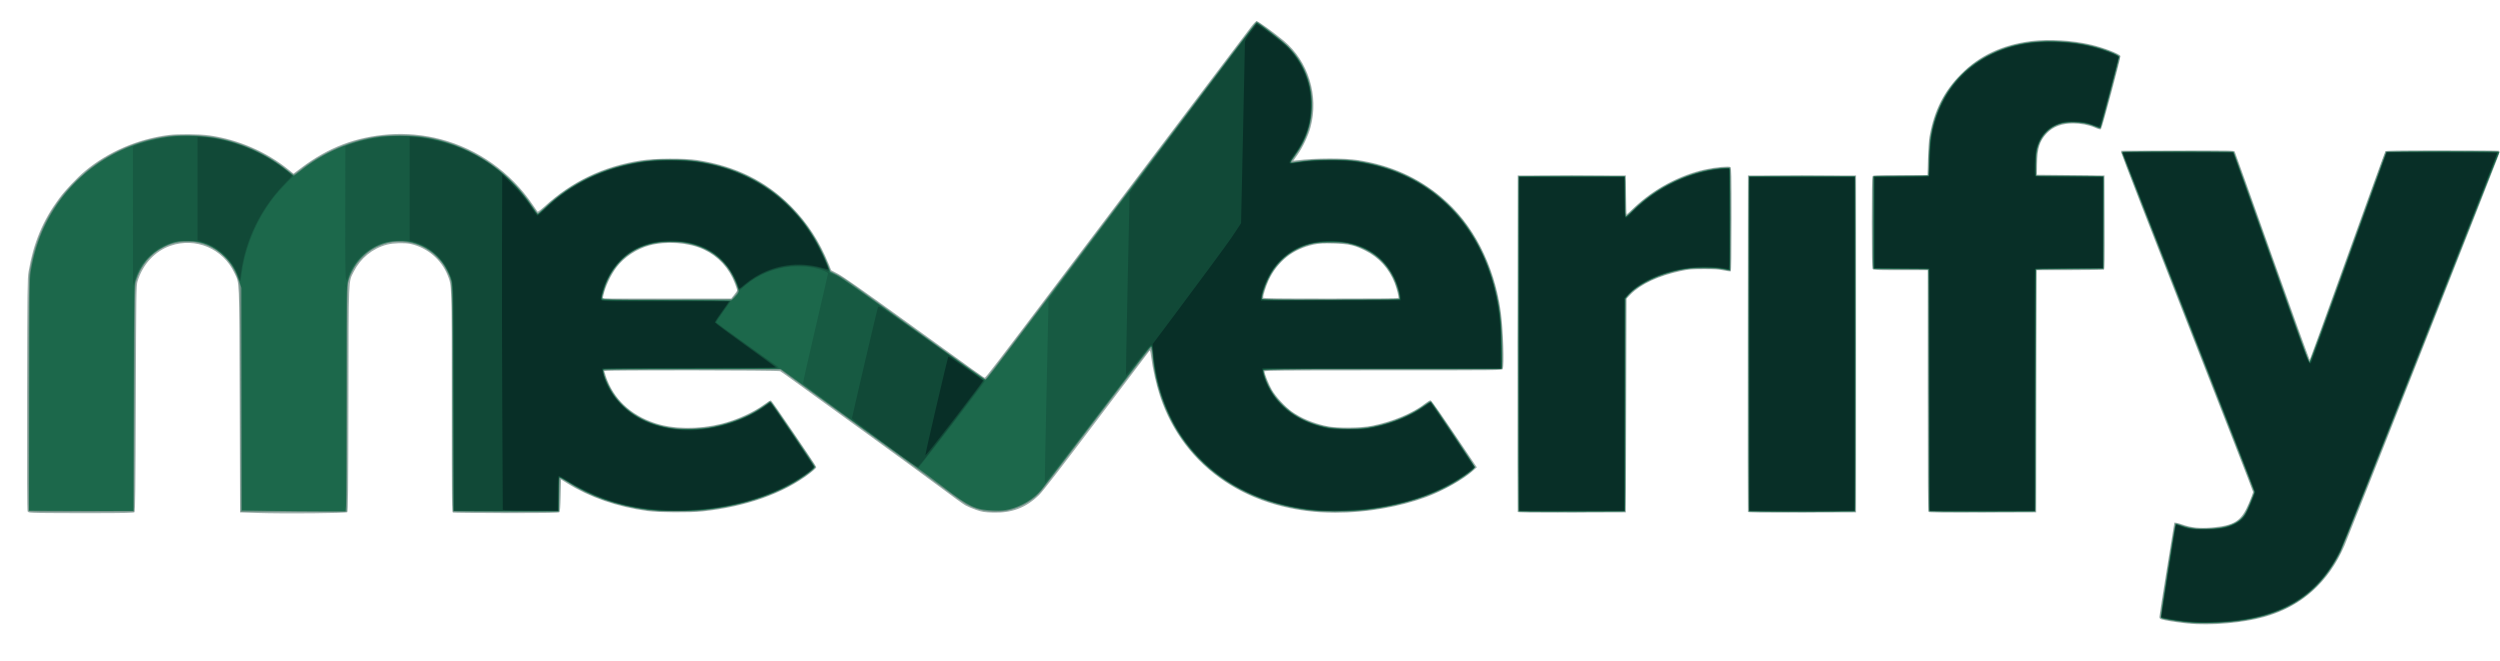 <?xml version="1.0" encoding="UTF-8" standalone="no"?>
<!-- Created with Inkscape (http://www.inkscape.org/) -->

<svg
   version="1.1"
   id="svg1"
   width="1101.44"
   height="291.2"
   viewBox="0 0 1101.44 291.2"
   sodipodi:docname="logo.png"
   inkscape:export-filename="logo.svg"
   inkscape:export-xdpi="96"
   inkscape:export-ydpi="96"
   xmlns:inkscape="http://www.inkscape.org/namespaces/inkscape"
   xmlns:sodipodi="http://sodipodi.sourceforge.net/DTD/sodipodi-0.dtd"
   xmlns="http://www.w3.org/2000/svg"
   xmlns:svg="http://www.w3.org/2000/svg">
  <defs
     id="defs1" />
  <sodipodi:namedview
     id="namedview1"
     pagecolor="#ffffff"
     bordercolor="#000000"
     borderopacity="0.25"
     inkscape:showpageshadow="2"
     inkscape:pageopacity="0.0"
     inkscape:pagecheckerboard="0"
     inkscape:deskcolor="#d1d1d1">
    <inkscape:page
       x="0"
       y="0"
       width="1101.44"
       height="291.2"
       id="page2"
       margin="0"
       bleed="0" />
  </sodipodi:namedview>
  <g
     inkscape:groupmode="layer"
     inkscape:label="Image"
     id="g1">
    <g
       id="g2">
      <path
         style="fill:#9eafab"
         d="m 963.84,274.724 c -4.833,-0.504 -9.869,-1.296 -11.44,-1.8 -0.836,-0.268 -1.038,-0.501 -1.029,-1.189 0.006,-0.47 1.489,-9.999 3.294,-21.175 l 3.283,-20.32 0.786,0.055 c 0.432,0.03 1.815,0.425 3.073,0.877 3.564,1.28 7.573,1.664 12.651,1.214 10.111,-0.897 12.996,-2.79 16.342,-10.722 1.012,-2.399 1.84,-4.589 1.84,-4.867 0,-0.278 -13.058,-33.798 -29.017,-74.491 -15.959,-40.692 -29.027,-74.418 -29.04,-74.946 l -0.023,-0.96 24.868,-0.082 c 23.44,-0.077 24.884,-0.05 25.159,0.48 0.16,0.309 7.611,21.118 16.556,46.242 8.946,25.124 16.365,45.572 16.487,45.44 0.122,-0.132 7.593,-20.759 16.601,-45.837 9.008,-25.078 16.529,-45.778 16.713,-46 0.264,-0.318 5.544,-0.403 24.909,-0.403 13.516,0 24.786,0.081 25.045,0.181 0.409,0.157 0.398,0.42 -0.085,2 -0.647,2.121 -66.045,167.78 -67.925,172.059 -7.132,16.239 -18.818,26.642 -35.197,31.334 -9.362,2.682 -23.987,3.939 -33.852,2.91 z M 17.847,226.016 c -4.946,-0.103 -5.379,-0.16 -5.692,-0.745 -0.236,-0.441 -0.307,-16.069 -0.233,-51.432 0.098,-46.705 0.152,-51.069 0.67,-54.159 C 14.702,107.091 18.916,97.006 26.1,87.354 28.827,83.69 33.974,78.251 37.49,75.318 47.561,66.919 60.66,61.253 74.08,59.494 c 4.336,-0.568 13.707,-0.487 18.224,0.159 12.745,1.822 25.146,7.212 34.989,15.209 l 2.013,1.635 3.587,-2.693 c 11.904,-8.936 23.955,-13.512 38.503,-14.618 7.293,-0.555 15.313,0.184 22.613,2.084 16.446,4.28 31.007,14.604 40.606,28.789 1.079,1.595 2.075,3.027 2.212,3.182 0.137,0.155 1.447,-0.812 2.912,-2.148 12.305,-11.23 26.098,-17.837 42.662,-20.437 6.061,-0.951 19.165,-1.036 24.8,-0.161 16.801,2.61 30.269,9.249 41.282,20.35 7.203,7.261 12.589,15.527 16.66,25.569 l 1.076,2.655 3.051,1.6 c 2.002,1.05 11.353,7.595 27.211,19.045 34.506,24.917 36.981,26.685 37.357,26.685 0.427,0 5.383,-6.457 31.932,-41.6 11.767,-15.576 28.252,-37.392 36.634,-48.48 8.382,-11.088 22.37,-29.592 31.085,-41.12 8.715,-11.528 16.697,-22.075 17.738,-23.439 1.074,-1.405 2.134,-2.479 2.448,-2.48 0.612,-0.001 7.913,5.287 11.931,8.643 10.825,9.04 15.534,24.21 11.82,38.076 -1.012,3.778 -3.409,8.854 -5.78,12.238 l -1.804,2.575 1.56,-0.197 c 8.159,-1.031 20.962,-1.065 27.16,-0.071 14.176,2.273 25.977,7.536 36.426,16.246 13.973,11.646 23.451,29.975 26.274,50.809 1.028,7.588 1.546,23.602 0.808,24.981 -0.325,0.608 -1.251,0.619 -52.64,0.619 -45.103,0 -52.309,0.063 -52.309,0.457 0,0.991 1.872,5.667 3.218,8.037 1.646,2.898 5.889,7.535 8.788,9.603 4.073,2.906 9.593,5.201 15.513,6.45 4.267,0.9 14.95,0.817 19.734,-0.152 9.386,-1.901 18.205,-5.614 23.75,-9.997 0.917,-0.725 1.895,-1.273 2.172,-1.218 0.452,0.09 4.619,6.084 16.519,23.759 l 3.864,5.739 -1.739,1.562 c -4.219,3.788 -13.255,8.879 -20.564,11.585 -11.829,4.38 -26.445,6.897 -40.022,6.894 -37.315,-0.008 -66.725,-19.556 -77.273,-51.359 -1.632,-4.921 -3.247,-12.092 -3.914,-17.384 -0.302,-2.394 -0.454,-2.9 -0.771,-2.56 -0.217,0.233 -10.718,14.104 -23.335,30.824 -15.199,20.141 -23.716,31.158 -25.24,32.646 -5.793,5.656 -12.021,8.025 -20.38,7.754 -3.805,-0.123 -4.682,-0.263 -7.353,-1.168 -1.668,-0.566 -3.828,-1.482 -4.8,-2.036 -0.972,-0.554 -6.015,-4.193 -11.207,-8.086 -5.192,-3.893 -20.168,-14.833 -33.28,-24.31 -13.112,-9.478 -26.661,-19.278 -30.109,-21.777 -3.448,-2.499 -6.57,-4.706 -6.939,-4.903 -0.801,-0.429 -77.512,-0.522 -77.512,-0.095 0,0.145 0.34,1.261 0.755,2.48 3.316,9.736 10.626,16.714 21.325,20.357 8.189,2.788 19.446,2.93 29.6,0.374 6.695,-1.685 14.126,-5.048 18.781,-8.499 1.409,-1.045 2.749,-1.828 2.978,-1.74 0.229,0.088 4.441,6.11 9.361,13.382 11.576,17.112 10.747,15.807 10.417,16.398 -0.154,0.274 -1.422,1.375 -2.818,2.446 -11.465,8.791 -28.142,14.682 -47.198,16.672 -5.77,0.603 -18.973,0.512 -24.107,-0.165 -13.161,-1.736 -25.386,-5.968 -35.573,-12.315 l -2.56,-1.595 -0.16,6.995 c -0.118,5.144 -0.27,7.105 -0.577,7.411 -0.334,0.333 -4.972,0.414 -23.36,0.407 -12.619,-0.005 -23.195,-0.108 -23.503,-0.23 -0.53,-0.209 -0.56,-2.818 -0.56,-48.509 0,-52.682 0.044,-51.337 -1.819,-56.024 -2.755,-6.934 -8.871,-12.118 -16.275,-13.795 -2.552,-0.578 -7.641,-0.437 -10.435,0.289 -6.381,1.658 -11.662,5.96 -14.664,11.946 -2.354,4.694 -2.223,1.512 -2.32,56.316 -0.07,39.733 -0.167,49.264 -0.501,49.598 -0.507,0.507 -27.843,0.747 -39.746,0.349 l -7.52,-0.252 -0.171,-49.6 c -0.19,-55.116 -0.016,-50.958 -2.344,-55.946 -4.965,-10.637 -17.061,-15.75 -28.152,-11.899 -6.891,2.393 -12.228,8.183 -14.499,15.732 -0.524,1.742 -0.576,5.341 -0.739,51.537 -0.141,40.135 -0.255,49.744 -0.591,50.08 -0.331,0.331 -4.069,0.421 -18.24,0.44 -9.803,0.013 -20.233,-0.026 -23.177,-0.088 z M 323.463,129.877 c 0.735,-0.904 1.337,-1.764 1.337,-1.911 0,-0.147 -0.432,-1.452 -0.96,-2.899 -2.481,-6.799 -7.367,-12.151 -13.811,-15.128 -6.68,-3.086 -16.47,-3.809 -23.949,-1.768 -5.547,1.514 -11.134,5.202 -14.347,9.473 -2.711,3.604 -5.124,8.794 -5.966,12.835 l -0.217,1.04 h 28.289 28.289 z m 292.608,1.465 c 0.274,-0.274 -0.685,-4.223 -1.589,-6.542 -2.526,-6.484 -6.971,-11.388 -13.042,-14.39 -4.785,-2.366 -7.242,-2.915 -13.92,-3.108 -4.759,-0.138 -6.057,-0.068 -8.643,0.467 -9.181,1.899 -16.086,7.38 -20.019,15.894 -0.981,2.124 -2.378,6.499 -2.378,7.451 0,0.326 5.904,0.406 29.707,0.406 16.339,0 29.787,-0.08 29.884,-0.178 z m 52.558,94.18 c -0.084,-0.221 -0.116,-33.666 -0.071,-74.322 l 0.082,-73.92 h 23.84 23.84 l 0.085,8.56 c 0.047,4.708 0.177,8.56 0.289,8.56 0.112,0 1.514,-1.263 3.115,-2.806 8.541,-8.232 20.299,-14.56 31.567,-16.99 4.577,-0.987 10.401,-1.522 11.016,-1.011 0.429,0.356 0.488,3.143 0.488,23.067 0,15.611 -0.105,22.727 -0.339,22.871 -0.186,0.115 -1.59,-0.056 -3.12,-0.381 -2.175,-0.462 -4.106,-0.586 -8.861,-0.57 -5.303,0.018 -6.594,0.129 -10.099,0.87 -9.714,2.051 -17.557,5.712 -22.061,10.299 l -1.76,1.792 -0.16,47.109 -0.16,47.109 -23.769,0.082 c -18.846,0.065 -23.801,-0.001 -23.922,-0.32 z m 101.44,0 c -0.084,-0.221 -0.116,-33.666 -0.071,-74.322 l 0.082,-73.92 h 23.84 23.84 v 74.24 74.24 l -23.769,0.082 c -18.846,0.065 -23.801,-0.001 -23.922,-0.32 z m 79.597,0.016 c -0.298,-0.298 -0.386,-12.447 -0.386,-53.442 V 119.04 h -11.989 c -11.525,0 -12.002,-0.024 -12.32,-0.619 -0.218,-0.407 -0.331,-7.358 -0.331,-20.341 0,-12.983 0.113,-19.934 0.331,-20.341 0.318,-0.595 0.794,-0.619 12.274,-0.619 h 11.943 l 0.2,-7.12 c 0.11,-3.916 0.404,-8.272 0.653,-9.68 2.047,-11.565 6.322,-20.055 13.948,-27.7 8.226,-8.246 18.185,-12.914 31.051,-14.556 7.726,-0.986 18.402,-0.315 26.548,1.667 5.401,1.314 12.015,3.878 12.648,4.903 0.261,0.422 -8.067,31.72 -8.575,32.225 -0.295,0.294 -0.874,0.169 -2.544,-0.548 -2.89,-1.24 -6.322,-1.912 -9.757,-1.912 -4.967,0 -8.862,1.455 -11.574,4.322 -3.154,3.335 -4.204,6.656 -4.289,13.571 l -0.058,4.667 14.88,0.16 14.88,0.16 0.082,20.62 c 0.065,16.284 -0.002,20.673 -0.32,20.875 -0.221,0.141 -6.99,0.258 -15.041,0.26 l -14.639,0.005 -0.081,53.36 -0.081,53.36 -23.534,0.082 c -18.039,0.063 -23.624,-0.008 -23.92,-0.304 z"
         id="path8" />
      <path
         style="fill:#718f86"
         d="m 965.44,274.557 c -8.137,-0.756 -13.536,-1.793 -13.698,-2.629 -0.14,-0.727 6.35,-40.99 6.66,-41.321 0.141,-0.151 1.183,0.097 2.315,0.549 6.434,2.574 17.354,2.271 23.535,-0.653 3.114,-1.473 4.489,-3.217 6.74,-8.546 1.082,-2.563 1.968,-4.897 1.968,-5.187 0,-0.29 -13.104,-33.969 -29.12,-74.841 -16.016,-40.872 -29.12,-74.55 -29.12,-74.84 0,-0.485 1.974,-0.527 24.601,-0.527 19.301,0 24.668,0.086 24.913,0.4 0.172,0.22 7.408,20.344 16.081,44.72 18.824,52.907 16.961,47.812 17.346,47.428 0.172,-0.172 7.76,-21.029 16.863,-46.35 l 16.551,-46.038 25.023,-0.082 c 16.155,-0.053 25.023,0.029 25.023,0.231 0,0.76 -68.362,173.322 -69.854,176.327 -5.629,11.34 -14.229,20.063 -24.571,24.923 -8.641,4.061 -19.46,6.242 -32.615,6.577 -3.08,0.078 -6.968,0.015 -8.64,-0.14 z M 12.622,225.19 c -0.088,-0.228 -0.11,-23.809 -0.051,-52.402 0.107,-51.078 0.12,-52.043 0.77,-55.187 2.62,-12.68 7.027,-22.395 14.402,-31.745 2.749,-3.486 9.257,-9.781 12.897,-12.475 10.021,-7.418 21.565,-12.02 33.998,-13.553 4.657,-0.574 15.765,-0.24 20.242,0.609 11.985,2.273 22.616,7.102 31.608,14.358 1.368,1.104 2.667,2.008 2.885,2.008 0.218,0 1.325,-0.751 2.46,-1.669 6.02,-4.871 14.761,-9.68 21.927,-12.063 7.78,-2.587 13.79,-3.536 22.4,-3.536 8.659,0 14.583,0.934 22.389,3.53 14.579,4.848 27.52,14.85 36.303,28.059 1.083,1.628 2.054,2.96 2.158,2.96 0.104,0 1.519,-1.271 3.144,-2.825 12.473,-11.925 28.711,-19.056 47.526,-20.874 5.301,-0.512 15.218,-0.208 20.48,0.629 23.955,3.808 42.549,17.205 53.415,38.484 1.198,2.346 2.66,5.54 3.248,7.096 l 1.07,2.83 2.767,1.39 c 2.89,1.451 4.249,2.411 41.865,29.543 12.741,9.19 23.325,16.658 23.52,16.595 0.44,-0.142 2.002,-2.181 25.185,-32.869 C 562.555,-2.693 553.222,9.6 553.735,9.6 c 0.768,0 11.184,8.077 13.804,10.704 9.452,9.477 12.958,23.275 9.224,36.3 -1.061,3.701 -3.482,8.572 -5.878,11.829 -1.082,1.47 -1.896,2.743 -1.81,2.829 0.086,0.086 2.003,-0.108 4.261,-0.433 5.761,-0.827 19.784,-0.828 24.999,-4.23e-4 12.867,2.041 23.805,6.54 33.459,13.761 3.389,2.535 9.611,8.603 12.357,12.05 8.548,10.732 14.458,24.938 16.642,40 1.136,7.837 1.745,24.147 0.956,25.621 -0.325,0.608 -1.251,0.619 -52.64,0.619 -50.526,0 -52.309,0.02 -52.309,0.587 0,0.927 1.248,4.488 2.314,6.602 4.11,8.152 12.014,14.378 21.698,17.09 7.776,2.178 18.259,2.181 27.028,0.007 7.803,-1.934 15.346,-5.335 20.206,-9.109 1.004,-0.78 1.98,-1.416 2.169,-1.413 0.571,0.007 19.517,28.227 19.531,29.091 0.01,0.605 -0.599,1.241 -2.767,2.892 -11.046,8.411 -25.928,13.785 -44.901,16.213 -5.599,0.717 -20.015,0.818 -25.12,0.178 -20.244,-2.542 -36.521,-10.178 -48.984,-22.982 -11.407,-11.719 -18.517,-27.434 -20.249,-44.756 -0.253,-2.532 -0.513,-3.84 -0.763,-3.84 -0.209,0 -10.83,13.81 -23.603,30.689 -12.773,16.879 -23.803,31.382 -24.512,32.228 -2.912,3.478 -8.018,6.699 -12.818,8.085 -6.846,1.977 -13.941,1.217 -20.331,-2.176 -1.164,-0.618 -5.946,-4.01 -10.628,-7.538 -4.681,-3.528 -22.623,-16.632 -39.871,-29.12 l -31.36,-22.705 -38.96,-0.011 c -32.281,-0.009 -38.96,0.062 -38.96,0.416 0,0.235 0.286,1.298 0.635,2.363 2.872,8.747 9.501,15.874 18.292,19.664 5.722,2.467 11.095,3.467 18.616,3.464 9.112,-0.004 18.092,-2.093 26.388,-6.139 2.846,-1.388 7.96,-4.637 8.698,-5.526 0.225,-0.271 0.587,-0.493 0.803,-0.493 0.344,0 19.445,27.797 19.88,28.929 0.411,1.072 -7.505,6.563 -14.112,9.79 -10.085,4.925 -21.917,8.125 -35.68,9.652 -5.467,0.606 -19.06,0.518 -24,-0.155 -13.845,-1.888 -25.858,-6.095 -35.643,-12.482 -1.564,-1.021 -2.965,-1.734 -3.114,-1.585 -0.149,0.149 -0.309,3.506 -0.357,7.461 l -0.086,7.19 h -23.36 -23.36 l -0.163,-49.76 c -0.184,-56.08 0.072,-50.845 -2.769,-56.633 -1.223,-2.492 -1.95,-3.491 -4.078,-5.6 -4.563,-4.523 -9.116,-6.53 -15.439,-6.808 -4.542,-0.2 -7.413,0.405 -11.411,2.403 -2.429,1.214 -3.442,1.974 -5.83,4.374 -3.032,3.047 -4.471,5.332 -5.96,9.465 l -0.75,2.08 -0.16,50.24 -0.16,50.24 h -23.36 -23.36 l -0.17,-49.76 c -0.16,-46.828 -0.204,-49.873 -0.749,-51.68 -2.631,-8.715 -8.775,-14.752 -17.139,-16.841 -2.217,-0.554 -3.357,-0.648 -6.4,-0.527 -4.332,0.171 -7.449,1.074 -11.045,3.198 -4.049,2.392 -8.129,7.245 -9.625,11.45 -1.687,4.741 -1.567,0.995 -1.747,54.56 l -0.166,49.6 -23.129,0.082 c -18.704,0.066 -23.16,0.003 -23.288,-0.333 z m 311.183,-95.02 c 1.583,-1.946 1.581,-2.385 -0.028,-6.262 -2.611,-6.291 -7.372,-11.294 -13.465,-14.149 -8.775,-4.112 -21.192,-4.094 -29.447,0.043 -7.142,3.579 -12.378,10.075 -14.764,18.315 -0.452,1.56 -0.821,3.036 -0.821,3.28 0,0.376 4.413,0.444 28.583,0.444 h 28.583 z m 292.653,1.384 c 0.346,-0.56 -1.434,-6.6 -2.693,-9.137 -2.773,-5.59 -6.841,-9.669 -12.327,-12.359 -5.282,-2.59 -7.46,-3.02 -15.2,-3.002 -5.759,0.014 -6.873,0.103 -9.12,0.725 -3.058,0.847 -6.469,2.418 -9.04,4.165 -2.64,1.793 -6.385,5.902 -8.06,8.845 -1.657,2.91 -3.467,7.548 -3.749,9.609 l -0.197,1.441 h 30.105 c 17.37,0 30.179,-0.121 30.282,-0.286 z m 52.489,93.648 c -0.084,-0.221 -0.116,-33.522 -0.071,-74.002 L 668.96,77.6 H 692.48 716 l 0.085,8.72 c 0.056,5.751 0.198,8.72 0.417,8.72 0.182,0 1.14,-0.873 2.128,-1.94 2.225,-2.403 7.312,-6.527 11.13,-9.022 6.062,-3.962 14.876,-7.691 21.64,-9.155 4.37,-0.946 10.11,-1.476 10.698,-0.988 0.395,0.328 0.463,3.631 0.463,22.726 0,14.012 -0.115,22.413 -0.309,22.533 -0.17,0.105 -1.502,-0.066 -2.96,-0.38 -3.295,-0.71 -12.91,-0.792 -16.571,-0.142 -11.311,2.01 -21.838,6.927 -25.619,11.967 l -0.781,1.042 -0.16,46.88 -0.16,46.88 -23.449,0.082 c -18.59,0.065 -23.481,-0.001 -23.602,-0.32 z m 101.44,0 c -0.084,-0.221 -0.116,-33.522 -0.071,-74.002 l 0.082,-73.6 h 23.52 23.52 v 73.92 73.92 l -23.449,0.082 c -18.59,0.065 -23.481,-0.001 -23.602,-0.32 z m 79.361,0 c -0.084,-0.221 -0.187,-24.234 -0.231,-53.362 l -0.079,-52.96 -11.84,-0.082 c -10.677,-0.073 -11.879,-0.134 -12.24,-0.621 -0.31,-0.418 -0.399,-4.974 -0.395,-20.239 0.003,-10.834 0.118,-19.877 0.256,-20.095 0.191,-0.301 3.137,-0.416 12.235,-0.48 l 11.984,-0.084 0.214,-7.04 c 0.126,-4.145 0.428,-8.224 0.735,-9.92 2.109,-11.657 6.301,-20.033 13.772,-27.515 3.953,-3.959 7.798,-6.704 12.799,-9.138 8.885,-4.324 17.489,-6.018 28.64,-5.639 8.489,0.289 16.285,1.672 22.621,4.013 2.853,1.054 5.859,2.494 5.859,2.805 0,0.108 -1.896,7.305 -4.213,15.995 -3.485,13.068 -4.308,15.799 -4.761,15.799 -0.302,0 -1.322,-0.35 -2.267,-0.778 -3.535,-1.6 -9.83,-2.253 -13.783,-1.428 -4.213,0.879 -7.808,3.527 -9.751,7.184 -1.615,3.04 -2.086,5.43 -2.139,10.863 l -0.046,4.8 14.88,0.16 14.88,0.16 V 98.08 118.56 l -14.88,0.16 -14.88,0.16 -0.16,53.28 -0.16,53.28 -23.449,0.082 c -18.59,0.065 -23.481,-0.001 -23.601,-0.32 z"
         id="path7" />
      <path
         style="fill:#568776"
         d="m 961.92,274.085 c -5.302,-0.636 -9.516,-1.439 -9.886,-1.884 -0.33,-0.397 5.996,-40.899 6.461,-41.363 0.125,-0.125 1.343,0.153 2.706,0.619 3.836,1.31 6.348,1.612 11.742,1.412 7.091,-0.263 11.241,-1.471 14.096,-4.102 1.818,-1.676 2.495,-2.843 4.622,-7.971 l 1.661,-4.004 -29.312,-74.808 C 947.888,100.84 934.783,67.037 934.887,66.868 c 0.225,-0.364 48.432,-0.425 49.002,-0.063 0.203,0.129 7.728,20.893 16.722,46.141 8.994,25.248 16.495,46.049 16.67,46.224 0.2,0.2 0.417,0.206 0.585,0.014 0.147,-0.167 7.652,-20.896 16.678,-46.064 9.026,-25.168 16.64,-45.942 16.92,-46.164 0.399,-0.317 5.777,-0.401 25.117,-0.392 23.157,0.011 24.599,0.044 24.435,0.564 -0.981,3.116 -68.555,173.31 -69.866,175.967 -3.324,6.738 -8.014,13.038 -12.86,17.275 -8.179,7.151 -17.876,11.221 -31.57,13.252 -5.858,0.869 -19.321,1.12 -24.8,0.463 z M 199.744,225.216 c -0.295,-0.295 -0.384,-11.635 -0.384,-49.092 0,-52.653 0.048,-51.097 -1.702,-55.404 -3.828,-9.42 -14.095,-15.484 -24.081,-14.223 -8.077,1.02 -14.805,5.699 -18.226,12.674 -2.765,5.638 -2.526,0.517 -2.634,56.428 l -0.096,49.68 h -23.183 -23.183 l -0.088,-49.36 -0.088,-49.36 -0.898,-2.868 c -2.217,-7.078 -6.337,-12.038 -12.506,-15.053 -3.432,-1.677 -5.864,-2.208 -10.116,-2.208 -4.266,0 -6.684,0.531 -10.162,2.231 -5.829,2.85 -10.093,7.839 -12.287,14.379 l -0.752,2.24 -0.16,49.92 -0.16,49.92 H 35.84 12.64 v -50.4 c 0,-39.834 0.088,-51.071 0.421,-53.6 3.791,-28.804 24.201,-52.073 52.059,-59.35 21.239,-5.548 44.504,-0.459 61.802,13.517 1.248,1.008 2.376,1.833 2.506,1.833 0.13,0 1.338,-0.89 2.685,-1.977 9.519,-7.688 21.15,-12.804 33.808,-14.87 4.899,-0.8 15.547,-0.808 20.577,-0.015 7.26,1.143 13.391,3.064 20.063,6.285 11.495,5.55 21.049,13.91 28.087,24.577 1.074,1.628 2.078,2.96 2.23,2.96 0.152,0 1.779,-1.356 3.614,-3.013 5.812,-5.248 11.504,-9.208 17.749,-12.348 17.442,-8.77 39.13,-10.892 58.56,-5.729 21.715,5.77 38.942,21.372 47.683,43.185 l 1.352,3.375 2.922,1.503 c 1.607,0.827 4.362,2.539 6.122,3.806 5.532,3.981 55.927,40.3 57.483,41.427 0.816,0.591 1.562,1.074 1.659,1.074 0.302,0 -1.341,2.169 83.879,-110.72 18.8,-24.904 34.566,-45.68 35.036,-46.17 l 0.854,-0.89 5.904,4.441 c 8.327,6.264 12.065,10.403 14.846,16.44 2.477,5.379 3.485,10.069 3.459,16.099 -0.035,8.065 -2.409,15.186 -7.255,21.761 -1.158,1.572 -2.106,2.989 -2.106,3.148 0,0.16 0.41,0.209 0.91,0.109 7.229,-1.446 20.53,-1.802 27.73,-0.743 16.352,2.405 29.245,8.46 40.525,19.031 9.663,9.057 17.587,23.313 21.195,38.134 1.983,8.146 2.758,15.627 2.759,26.64 l 10e-4,7.92 h -52.281 c -44.706,0 -52.335,0.066 -52.657,0.453 -0.814,0.98 2.345,8.282 5.173,11.959 1.939,2.521 6.029,6.238 8.686,7.894 9.222,5.748 21.967,7.548 34.919,4.933 7.587,-1.532 16.317,-5.174 21.758,-9.077 2.225,-1.596 2.96,-1.975 3.239,-1.673 0.656,0.709 19.323,28.452 19.323,28.717 0,0.462 -2.844,2.779 -6.089,4.959 -17.126,11.511 -46.348,17.258 -69.859,13.74 -37.283,-5.579 -62.595,-31.429 -66.191,-67.597 -0.272,-2.74 -0.507,-3.903 -0.775,-3.84 -0.426,0.101 0.416,-0.998 -28.064,36.627 -13.909,18.375 -21.024,27.513 -22.386,28.752 -2.673,2.431 -6.147,4.43 -9.837,5.66 -2.857,0.953 -3.329,1.015 -7.84,1.032 -8.829,0.034 -10.913,-0.91 -24.518,-11.111 -5.347,-4.009 -23.458,-17.222 -40.246,-29.361 l -30.524,-22.072 -38.756,0.081 -38.756,0.081 -0.103,0.727 c -0.141,0.992 0.727,3.566 2.226,6.601 8.292,16.793 30.504,23.418 53.543,15.97 6.107,-1.974 11.056,-4.411 15.298,-7.532 1.19,-0.876 2.342,-1.522 2.56,-1.435 0.537,0.212 19.436,28.207 19.436,28.79 0,0.254 -1.454,1.547 -3.23,2.873 -11.027,8.232 -26.472,13.764 -44.61,15.977 -5.504,0.671 -22.325,0.58 -27.2,-0.148 -13.075,-1.953 -23.889,-5.859 -34.3,-12.391 -1.617,-1.015 -3.021,-1.764 -3.12,-1.665 -0.099,0.099 -0.18,3.367 -0.18,7.263 0,5.082 -0.108,7.191 -0.384,7.467 -0.556,0.556 -45.716,0.556 -46.272,0 z m 122.66,-93.301 c 0.178,-0.129 0.953,-0.997 1.721,-1.929 l 1.397,-1.694 -0.991,-2.752 c -4.195,-11.647 -13.737,-18.298 -27.091,-18.884 -8.977,-0.393 -16.116,1.716 -21.946,6.484 -4.52,3.697 -8.136,9.567 -9.799,15.907 -0.908,3.462 -4.074,3.113 28.134,3.107 15.538,-0.003 28.396,-0.111 28.574,-0.24 z m 293.897,-0.057 c 1.096,-0.693 -1.471,-8.498 -4.125,-12.54 -4.628,-7.05 -12.066,-11.361 -21.491,-12.458 -14.601,-1.699 -26.589,4.45 -32.153,16.493 -1.548,3.351 -2.795,7.819 -2.336,8.371 0.3,0.362 5.379,0.435 30.002,0.431 17.297,-0.003 29.833,-0.126 30.102,-0.297 z m 52.883,93.358 c -0.559,-0.559 -0.559,-146.833 0,-147.392 0.556,-0.556 46.036,-0.556 46.592,0 0.28,0.28 0.384,2.716 0.384,8.96 0,4.717 0.095,8.576 0.211,8.576 0.116,0 1.664,-1.414 3.44,-3.141 10.659,-10.37 26.011,-17.513 39.149,-18.215 l 3.28,-0.175 v 22.553 c 0,12.404 -0.076,22.628 -0.169,22.721 -0.093,0.093 -1.065,-0.061 -2.16,-0.343 -1.541,-0.395 -3.62,-0.509 -9.191,-0.503 -6.258,0.007 -7.64,0.103 -10.56,0.733 -9.674,2.087 -18.053,6.145 -22.498,10.897 l -1.502,1.606 v 46.67 c 0,35.872 -0.089,46.759 -0.384,47.054 -0.556,0.556 -46.036,0.556 -46.592,0 z m 101.44,0 c -0.559,-0.559 -0.559,-146.833 0,-147.392 0.556,-0.556 46.036,-0.556 46.592,0 0.559,0.559 0.559,146.833 0,147.392 -0.556,0.556 -46.036,0.556 -46.592,0 z m 79.509,0.171 c -0.117,-0.117 -0.213,-24.011 -0.213,-53.097 0,-47.65 -0.05,-52.934 -0.503,-53.387 C 848.978,118.464 847.413,118.4 837.095,118.4 h -11.82 l 0.082,-20.4 0.082,-20.4 11.984,-0.084 c 9.098,-0.064 12.044,-0.179 12.235,-0.48 0.138,-0.218 0.255,-3.132 0.258,-6.476 0.011,-10.013 1.382,-16.71 5.01,-24.466 4.395,-9.398 12.35,-17.471 21.984,-22.31 11.728,-5.89 27.509,-7.323 43.249,-3.926 6.124,1.322 13.6,4.243 13.6,5.314 0,0.837 -8.031,30.934 -8.346,31.277 -0.156,0.17 -1.043,-0.059 -2.139,-0.55 -2.915,-1.308 -5.925,-1.893 -9.836,-1.911 -5.487,-0.026 -8.999,1.268 -11.971,4.411 -3.223,3.408 -4.201,6.432 -4.425,13.681 l -0.166,5.36 h 14.722 c 12.031,0 14.788,0.08 15.083,0.436 0.262,0.316 0.339,5.92 0.279,20.4 l -0.082,19.964 -14.88,0.168 c -8.184,0.092 -14.916,0.2 -14.96,0.24 -0.044,0.04 -0.08,23.947 -0.08,53.128 0,40.839 -0.088,53.144 -0.384,53.44 -0.292,0.292 -5.905,0.384 -23.307,0.384 -12.607,0 -23.019,-0.096 -23.136,-0.213 z"
         id="path6" />
      <path
         style="fill:#1c684b"
         d="m 963.68,274.069 c -4.652,-0.484 -11.287,-1.569 -11.618,-1.899 -0.173,-0.173 6.269,-41.142 6.509,-41.4 0.057,-0.061 1.026,0.258 2.153,0.709 4.049,1.62 8.942,2.104 14.914,1.475 5.849,-0.616 9.441,-1.991 12.055,-4.613 1.373,-1.378 1.911,-2.324 3.6,-6.331 1.092,-2.591 1.986,-4.949 1.986,-5.24 0,-0.29 -13.104,-33.969 -29.12,-74.841 -16.016,-40.872 -29.12,-74.479 -29.12,-74.682 0,-0.276 6.176,-0.348 24.525,-0.287 l 24.525,0.082 16.505,46.33 c 12.35,34.665 16.622,46.307 16.971,46.24 0.306,-0.059 6.129,-15.845 17.009,-46.112 9.099,-25.312 16.675,-46.155 16.837,-46.316 0.466,-0.466 49.709,-0.553 49.709,-0.088 0,0.205 -0.119,0.421 -0.265,0.48 -0.145,0.059 -15.498,38.699 -34.117,85.867 -18.619,47.168 -34.677,87.428 -35.685,89.466 -8.126,16.436 -20.49,25.854 -38.809,29.563 -8.769,1.776 -20.54,2.435 -28.564,1.599 z m -942.171,-49.027 -8.731,-0.092 0.108,-50.955 c 0.097,-45.88 0.161,-51.283 0.646,-54.252 1.197,-7.337 3.199,-13.949 6.021,-19.887 10.503,-22.097 31.29,-36.907 55.765,-39.731 5.154,-0.595 14.831,-0.208 20.145,0.805 11.311,2.156 22.523,7.326 31.163,14.37 1.444,1.177 2.72,2.141 2.836,2.141 0.115,0 1.454,-0.989 2.974,-2.199 10.209,-8.119 22.136,-13.22 34.924,-14.938 4.513,-0.606 13.08,-0.585 17.971,0.045 19.803,2.549 37.884,13.839 48.993,30.592 1.262,1.903 2.427,3.46 2.59,3.46 0.163,0 1.392,-1.044 2.731,-2.32 11.783,-11.224 26.048,-18.158 42.756,-20.782 6.06,-0.952 19.163,-1.037 24.8,-0.161 13.825,2.148 25.654,7.201 35.52,15.175 3.386,2.736 9.073,8.665 11.749,12.248 4.07,5.449 7.394,11.414 9.985,17.92 l 1.338,3.36 2.784,1.37 c 1.976,0.973 11.813,7.872 33.909,23.782 18.629,13.414 31.348,22.37 31.68,22.308 0.554,-0.105 1.891,-1.839 22.897,-29.7 11.367,-15.076 66.123,-87.621 85.624,-113.44 5.849,-7.744 10.777,-14.131 10.951,-14.192 0.528,-0.187 11.432,8.23 13.933,10.754 12.276,12.396 13.764,32.795 3.425,46.955 -3.235,4.431 -3.234,4.44 0.396,3.808 7.185,-1.249 20.253,-1.391 27.169,-0.294 7.92,1.256 15.08,3.474 21.8,6.754 23.1,11.275 37.714,34.102 40.754,63.655 0.421,4.091 0.812,18.972 0.529,20.101 l -0.215,0.859 h -52.324 c -48.034,0 -52.34,0.043 -52.524,0.521 -0.253,0.659 0.964,4.488 2.224,6.999 4.681,9.327 13.225,15.495 25.173,18.171 2.624,0.588 4.073,0.686 10.103,0.687 6.456,8.8e-4 7.379,-0.071 11.125,-0.872 9.27,-1.98 16.461,-5.018 22.737,-9.605 1.85,-1.352 2.246,-1.527 2.605,-1.148 0.971,1.026 18.858,27.701 18.974,28.297 0.1,0.511 -0.537,1.149 -2.964,2.965 -11.139,8.341 -25.581,13.519 -44.477,15.947 -6.274,0.806 -20.724,0.815 -26.4,0.016 -24.541,-3.454 -43.575,-14.609 -55.493,-32.523 -6.654,-10.002 -11.31,-23.462 -12.181,-35.216 -0.265,-3.579 -0.416,-4.224 -0.958,-4.101 -0.464,0.105 -1.37,1.285 -29.911,38.981 -9.395,12.408 -17.668,23.27 -18.386,24.137 -3.243,3.918 -8.793,7.272 -14.111,8.529 -2.42,0.572 -3.545,0.656 -7.04,0.527 -7.743,-0.286 -10.515,-1.577 -21.652,-10.086 -4.341,-3.317 -8.733,-6.594 -9.76,-7.284 -1.027,-0.689 -15.436,-11.086 -32.02,-23.103 L 344.015,162.55 305.061,162.557 c -23.805,0.005 -39.071,0.124 -39.254,0.307 -0.717,0.717 1.589,6.585 4.107,10.447 5.458,8.373 15.067,13.976 26.602,15.511 3.671,0.489 13.538,0.215 16.866,-0.467 6.423,-1.317 11.639,-3.019 16.43,-5.36 2.8,-1.368 6.878,-3.893 8.557,-5.3 0.897,-0.751 0.95,-0.758 1.483,-0.197 0.615,0.646 18.849,27.522 19.079,28.12 0.164,0.426 -2.711,2.79 -6.291,5.172 -10.732,7.141 -26.239,12.132 -43.2,13.903 -5.892,0.615 -19,0.517 -24.16,-0.18 -13.646,-1.845 -24.758,-5.73 -35.175,-12.298 -1.746,-1.101 -3.366,-1.928 -3.6,-1.838 -0.337,0.129 -0.425,1.697 -0.425,7.535 v 7.372 l -23.12,-0.082 -23.12,-0.082 -0.17,-49.76 c -0.159,-46.653 -0.205,-49.88 -0.744,-51.68 -2.529,-8.451 -8.682,-14.538 -17.006,-16.822 -3.374,-0.926 -8.232,-0.934 -11.729,-0.02 -8.136,2.126 -14.864,8.838 -16.921,16.881 -0.612,2.395 -0.63,3.764 -0.632,49.372 -0.001,25.8 -0.094,48.097 -0.207,49.549 l -0.206,2.64 -10.113,-4.4e-4 c -5.562,-2.4e-4 -15.833,-0.096 -22.826,-0.212 l -12.713,-0.211 -0.087,-48.988 -0.087,-48.988 -0.897,-2.864 c -1.522,-4.86 -3.156,-7.628 -6.444,-10.915 -4.769,-4.769 -9.967,-6.961 -16.499,-6.959 -4.125,10e-4 -6.552,0.581 -10.4,2.482 -6.165,3.046 -10.487,8.242 -12.526,15.056 -0.539,1.8 -0.585,5.027 -0.744,51.68 l -0.17,49.76 -14.24,0.007 c -7.832,0.004 -18.169,-0.035 -22.971,-0.085 z M 323.423,131.28 c 2.417,-2.613 2.38,-2.473 1.403,-5.387 -2.463,-7.341 -7.248,-12.88 -13.946,-16.143 -5.684,-2.77 -12.17,-3.872 -18.91,-3.214 -11.195,1.093 -19.258,6.533 -24.14,16.287 -1.361,2.719 -3.038,8.118 -2.753,8.861 0.158,0.411 3.874,0.483 28.432,0.556 15.538,0.046 28.375,0.119 28.528,0.162 0.152,0.043 0.776,-0.462 1.387,-1.122 z m 293.332,0.401 c 0.27,-0.704 -1.169,-6.075 -2.291,-8.55 -3.509,-7.739 -9.956,-13.138 -18.559,-15.541 -2.926,-0.817 -3.484,-0.867 -9.665,-0.853 -7.573,0.017 -9.554,0.4 -14.56,2.816 -5.638,2.721 -10.037,7.187 -12.971,13.167 -1.637,3.337 -3.098,8.061 -2.764,8.933 0.175,0.457 3.142,0.507 30.41,0.507 26.547,0 30.238,-0.058 30.4,-0.479 z m 52.364,19.839 V 77.76 h 23.36 23.36 v 8.781 c 0,5.874 0.113,8.851 0.341,8.992 0.188,0.116 1.736,-1.187 3.44,-2.895 10.096,-10.12 24.198,-16.91 38.231,-18.409 1.899,-0.203 3.663,-0.288 3.92,-0.189 0.404,0.155 0.468,3.228 0.468,22.627 v 22.447 l -0.88,-0.193 c -8.762,-1.923 -18.631,-1.314 -27.943,1.725 -7.178,2.342 -14.124,6.524 -16.667,10.033 l -0.91,1.257 v 46.672 46.672 h -23.36 -23.36 z m 101.44,0 V 77.76 h 23.36 23.36 v 73.76 73.76 h -23.36 -23.36 z m 79.509,73.36 c -0.083,-0.22 -0.187,-24.232 -0.23,-53.36 l -0.079,-52.96 -12.075,-0.084 -12.075,-0.084 -0.174,-0.716 c -0.095,-0.394 -0.134,-9.5 -0.085,-20.236 l 0.088,-19.52 12.16,-0.17 c 6.688,-0.093 12.176,-0.201 12.196,-0.24 0.02,-0.039 0.117,-3.274 0.215,-7.19 0.105,-4.162 0.387,-8.316 0.679,-10 2.976,-17.151 12.318,-29.784 27.23,-36.824 8.224,-3.882 17.015,-5.508 27.84,-5.148 6.297,0.209 10.673,0.769 15.84,2.026 5.004,1.217 11.42,3.648 11.969,4.536 0.128,0.207 -6.897,27.304 -7.998,30.851 -0.231,0.744 -0.687,0.708 -2.732,-0.218 -3.535,-1.6 -9.83,-2.253 -13.783,-1.428 -5.782,1.206 -10.039,5.401 -11.602,11.435 -0.7,2.699 -1.058,11.051 -0.503,11.719 0.357,0.43 2.269,0.492 15.092,0.492 h 14.683 l -0.082,20.24 -0.082,20.24 -14.703,0.083 c -11.274,0.064 -14.762,0.176 -14.955,0.48 -0.139,0.218 -0.254,24.265 -0.257,53.437 l -0.005,53.04 H 873.43 c -18.274,0 -23.242,-0.085 -23.361,-0.4 z"
         id="path5" />
      <path
         style="fill:#175a42"
         d="m 968,274.354 c -6.12,-0.416 -15.172,-1.748 -15.765,-2.32 -0.135,-0.13 1.229,-9.418 3.03,-20.639 3.144,-19.589 3.301,-20.396 3.925,-20.237 0.358,0.091 1.874,0.562 3.37,1.046 2.573,0.833 3.041,0.88 8.64,0.873 6.682,-0.009 9.265,-0.431 12.896,-2.104 3.477,-1.602 5.083,-3.594 7.409,-9.19 1.048,-2.521 1.886,-4.833 1.863,-5.138 -0.023,-0.305 -13.102,-33.875 -29.065,-74.599 -15.963,-40.725 -29.094,-74.297 -29.181,-74.605 -0.149,-0.53 1.154,-0.56 24.161,-0.56 19.073,0 24.386,0.086 24.634,0.4 0.174,0.22 7.617,20.911 16.54,45.981 8.924,25.069 16.369,45.85 16.545,46.179 0.176,0.329 0.48,0.545 0.676,0.48 0.196,-0.065 7.858,-20.99 17.027,-46.499 l 16.672,-46.381 24.588,-0.082 24.589,-0.082 -0.147,0.722 c -0.347,1.701 -67.674,171.643 -69.379,175.122 -10.362,21.142 -27.522,30.695 -56.789,31.613 -2.464,0.077 -5.272,0.087 -6.24,0.021 z m -765.672,-49.31 -2.312,-0.111 -0.101,-49.186 c -0.113,-55.439 0.1,-50.875 -2.642,-56.546 -3.122,-6.458 -8.612,-10.856 -15.823,-12.677 -2.3,-0.581 -3.293,-0.658 -6.56,-0.508 -4.322,0.197 -6.504,0.762 -9.957,2.579 -5.606,2.949 -10.028,8.09 -11.667,13.566 -0.363,1.213 -0.45,1.298 -0.805,0.791 -0.311,-0.444 -0.387,-6.9 -0.35,-29.517 l 0.048,-28.949 2.08,-0.754 c 10.437,-3.781 23.875,-4.691 35.68,-2.417 18.056,3.479 34.09,14.302 44.598,30.104 1.075,1.616 2.106,3.033 2.293,3.148 0.186,0.115 1.664,-1.082 3.284,-2.66 11.519,-11.22 26.664,-18.354 44.065,-20.757 5.554,-0.767 16.972,-0.763 22.24,0.007 8.854,1.294 16.208,3.496 23.136,6.927 11.356,5.624 20.253,13.419 27.188,23.82 3.644,5.466 8.396,15.296 8.396,17.368 0,0.791 0.196,0.982 1.505,1.467 0.828,0.307 2.42,1.069 3.538,1.695 1.618,0.905 27.672,19.409 60.011,42.62 2.075,1.489 3.731,2.826 3.68,2.971 -0.262,0.74 -28.947,38.035 -29.262,38.045 -0.338,0.01 -19.814,-14.084 -37.711,-27.288 -10.07,-7.43 -12.912,-9.603 -13.073,-9.997 -0.076,-0.185 2.367,-11.038 5.428,-24.117 3.061,-13.079 5.566,-23.962 5.566,-24.184 0,-0.594 -2.934,-1.754 -6.231,-2.463 -4.087,-0.878 -10.16,-0.853 -14.348,0.059 -6.643,1.448 -12.331,4.357 -17.097,8.746 -1.209,1.113 -1.379,1.184 -1.565,0.652 -2.185,-6.238 -3.869,-9.061 -7.608,-12.757 -4.203,-4.154 -8.487,-6.423 -14.596,-7.732 -3.824,-0.819 -11.963,-0.816 -15.515,0.006 -10.934,2.531 -18.229,9.297 -21.929,20.341 -1.071,3.197 -1.202,4.659 -0.445,4.95 0.278,0.107 13.094,0.194 28.48,0.194 15.386,0 27.974,0.069 27.974,0.153 0,0.084 -1.454,2.166 -3.231,4.628 -1.777,2.461 -3.181,4.619 -3.12,4.796 0.102,0.295 25.645,18.581 26.911,19.264 0.308,0.166 0.56,0.441 0.56,0.611 0,0.197 -13.922,0.311 -38.32,0.314 -23.021,0.003 -38.508,0.124 -38.79,0.302 -1.189,0.752 1.86,8.32 5.032,12.493 10.26,13.498 30.51,17.927 51.079,11.173 5.891,-1.934 11.261,-4.622 15.428,-7.721 0.896,-0.666 1.769,-1.212 1.94,-1.212 0.405,0 19.316,27.967 19.293,28.53 -0.046,1.116 -7.841,6.294 -13.902,9.234 -12.085,5.863 -25.056,8.973 -41.413,9.928 -19.667,1.149 -38.316,-3.382 -53.469,-12.99 -1.814,-1.15 -3.417,-1.972 -3.562,-1.827 -0.145,0.145 -0.302,3.571 -0.35,7.614 l -0.086,7.35 -20.64,0.018 c -11.352,0.01 -21.68,-0.033 -22.952,-0.094 z m 378.253,-0.081 c -27.313,-2.304 -49.233,-14.874 -61.951,-35.525 -3.709,-6.023 -7.298,-15.092 -8.989,-22.717 -0.846,-3.813 -1.797,-10.352 -1.805,-12.416 -0.005,-1.319 -0.382,-2.123 -0.909,-1.943 -0.192,0.065 -3.686,4.511 -7.765,9.879 -23.579,31.027 -38.687,50.661 -38.854,50.494 -0.055,-0.055 0.295,-18.196 0.777,-40.314 l 0.876,-40.215 1.139,-1.715 c 1.11,-1.671 38.595,-51.72 61.544,-82.17 6.3,-8.36 15.196,-20.168 19.768,-26.24 4.572,-6.072 8.556,-11.297 8.852,-11.612 0.514,-0.545 0.805,-0.372 6.119,3.625 6.256,4.707 7.873,6.163 10.564,9.511 8.618,10.723 10.275,26.196 4.136,38.636 -0.869,1.76 -2.519,4.496 -3.667,6.08 -1.148,1.584 -2.039,3.024 -1.98,3.2 0.142,0.42 0.893,0.373 5.486,-0.341 5.364,-0.833 18.539,-0.854 23.84,-0.038 31.376,4.833 53.313,25.35 60.966,57.018 2.08,8.609 2.493,12.53 2.525,24 l 0.029,10.24 -52.366,0.081 c -42.891,0.066 -52.395,0.157 -52.527,0.501 -0.202,0.527 1.338,5.334 2.325,7.258 2.06,4.016 6.045,8.638 9.929,11.519 3.874,2.873 9.023,5.131 14.72,6.455 3.565,0.828 13.35,1.158 17.791,0.599 9.263,-1.166 19.599,-5.055 26.45,-9.952 1.446,-1.033 2.721,-1.776 2.833,-1.649 1.27,1.421 19.166,28.408 19.046,28.721 -0.516,1.345 -7.923,6.234 -13.8,9.11 -9.781,4.786 -21.442,8.016 -34.08,9.44 -5.283,0.595 -16.597,0.854 -21.019,0.481 z M 616.707,130.56 c -0.315,-4.896 -3.976,-12.014 -8.356,-16.245 -6.909,-6.675 -18.55,-9.498 -29.792,-7.225 -7.655,1.547 -14.43,6.273 -18.504,12.908 -2.34,3.81 -4.756,10.424 -4.298,11.764 0.109,0.319 6.39,0.385 30.59,0.32 l 30.453,-0.082 z m 52.561,94.322 c -0.084,-0.221 -0.116,-33.378 -0.071,-73.682 l 0.082,-73.28 h 23.2 23.2 l 0.085,8.88 c 0.061,6.399 0.187,8.88 0.451,8.88 0.201,0 1.819,-1.41 3.595,-3.132 10.653,-10.334 24.691,-16.983 38.589,-18.278 2.009,-0.187 3.176,-0.173 3.44,0.043 0.313,0.255 0.4,5.118 0.4,22.348 0,12.112 -0.112,22.091 -0.248,22.175 -0.137,0.084 -1.109,-0.059 -2.16,-0.318 -2.802,-0.691 -10.99,-0.932 -15.116,-0.445 -10.975,1.294 -21.33,5.66 -26.956,11.364 l -1.76,1.785 -0.16,46.949 -0.16,46.949 -23.129,0.082 c -18.334,0.065 -23.161,-0.001 -23.282,-0.32 z m 101.44,0 c -0.084,-0.221 -0.116,-33.378 -0.071,-73.682 l 0.082,-73.28 h 23.2 23.2 V 151.52 v 73.6 l -23.129,0.082 c -18.334,0.065 -23.161,-0.001 -23.282,-0.32 z m 79.427,0.187 c -0.118,-0.118 -0.215,-24.166 -0.215,-53.438 V 118.408 l -12.08,-0.084 -12.08,-0.084 -0.082,-20.236 -0.082,-20.236 12.082,-0.084 12.082,-0.084 0.213,-6.72 c 0.355,-11.201 1.867,-18.088 5.615,-25.569 1.741,-3.474 2.538,-4.735 5.082,-8.031 6.907,-8.95 17.302,-15.203 29.463,-17.723 12.818,-2.656 30.125,-0.899 41.134,4.176 1.558,0.718 2.173,1.172 2.173,1.603 0,0.602 -7.96,30.716 -8.179,30.945 -0.064,0.067 -1.022,-0.257 -2.129,-0.719 -3.083,-1.287 -5.818,-1.793 -9.692,-1.794 -5.466,-0.001 -8.42,1.025 -11.706,4.067 -3.679,3.406 -5.198,8.184 -5.025,15.805 l 0.09,3.96 14.88,0.16 14.88,0.16 v 20.16 V 118.24 l -14.88,0.16 -14.88,0.16 -0.16,53.28 -0.16,53.28 -23.065,0.082 c -12.686,0.045 -23.162,-0.015 -23.28,-0.133 z M 152.062,125.92 c 0.007,-0.528 0.078,-0.705 0.159,-0.394 0.081,0.311 0.076,0.743 -0.012,0.96 -0.088,0.217 -0.154,-0.038 -0.148,-0.566 z m -93.485,-30.651 -0.017,-30.651 1.52,-0.655 c 2.315,-0.998 9.407,-2.734 13.523,-3.311 4.246,-0.595 13.559,-0.693 17.437,-0.185 11.613,1.524 21.114,5.057 30.56,11.363 2.2,1.469 4.792,3.386 5.76,4.261 l 1.76,1.59 -3.522,3.64 c -3.918,4.049 -5.528,6.049 -8.467,10.52 -5.447,8.285 -9.514,19.236 -10.629,28.622 -0.221,1.858 -0.495,3.378 -0.609,3.378 -0.114,0 -0.605,-1.089 -1.09,-2.42 -2.41,-6.607 -8.176,-12.149 -15.043,-14.457 -2.317,-0.779 -3.015,-0.862 -7.36,-0.872 -4.584,-0.011 -4.926,0.034 -7.604,0.992 -4.03,1.442 -6.095,2.775 -9.356,6.04 -3.276,3.28 -4.771,5.773 -6.042,10.077 l -0.804,2.72 z"
         id="path4" />
      <path
         style="fill:#114937"
         d="m 962.328,273.763 c -5.234,-0.599 -9.597,-1.421 -9.944,-1.873 -0.282,-0.368 5.972,-40.275 6.374,-40.675 0.109,-0.109 0.925,0.089 1.814,0.439 3.363,1.326 6.529,1.724 12.214,1.538 7.846,-0.257 11.888,-1.51 15.026,-4.658 1.137,-1.141 1.884,-2.393 3.162,-5.302 0.92,-2.094 1.896,-4.47 2.167,-5.28 l 0.494,-1.472 -29.256,-74.56 C 948.289,100.912 935.186,67.252 935.261,67.12 c 0.187,-0.328 47.835,-0.296 48.353,0.033 0.228,0.144 7.613,20.482 16.411,45.195 8.798,24.713 16.227,45.544 16.509,46.292 0.613,1.625 1.262,1.738 1.849,0.32 0.237,-0.572 7.725,-21.338 16.64,-46.147 8.915,-24.809 16.364,-45.293 16.553,-45.52 0.275,-0.331 5.144,-0.413 24.445,-0.413 14.22,0 24.176,0.12 24.283,0.293 0.247,0.399 -67.516,171.909 -69.413,175.687 -9.256,18.43 -22.988,27.634 -45.655,30.601 -5.47,0.716 -17.858,0.879 -22.907,0.302 z m -745.288,-48.719 -17.04,-0.089 -0.011,-48.557 c -0.012,-52.596 0.035,-51.098 -1.76,-55.604 -1.334,-3.348 -3.081,-5.894 -5.845,-8.515 -2.998,-2.843 -5.734,-4.499 -9.264,-5.606 l -2.64,-0.828 V 83.114 60.384 l 2.915,0.207 c 4.175,0.296 10.328,1.612 15.325,3.277 14.696,4.897 27.325,14.744 35.979,28.052 1.001,1.54 1.977,2.8 2.168,2.8 0.191,0 1.586,-1.194 3.1,-2.653 10.996,-10.598 25.018,-17.591 40.585,-20.241 17.202,-2.928 34.491,-0.73 48.796,6.203 12.232,5.928 22.745,15.789 29.806,27.959 2.734,4.711 6.542,13.372 5.88,13.372 -0.085,0 -0.785,-0.224 -1.555,-0.499 -4.26,-1.517 -9.973,-2.188 -14.77,-1.733 -7.896,0.748 -14.604,3.546 -20.621,8.601 -2.131,1.79 -2.337,1.894 -2.64,1.328 -0.181,-0.338 -0.329,-0.787 -0.329,-0.998 0,-0.934 -3.073,-6.746 -4.669,-8.829 -3.96,-5.171 -9.814,-8.743 -16.793,-10.247 -4.098,-0.883 -12.912,-0.809 -16.687,0.14 -3.782,0.951 -6.323,2.058 -9.398,4.095 -5.878,3.894 -10.297,10.332 -12.267,17.874 -0.493,1.888 -0.57,2.639 -0.304,2.96 0.293,0.354 5.336,0.43 28.477,0.43 15.466,0 28.121,0.088 28.121,0.195 0,0.107 -1.44,2.187 -3.2,4.62 -1.76,2.434 -3.2,4.553 -3.2,4.709 0,0.156 6.12,4.654 13.6,9.996 7.48,5.341 13.6,9.831 13.6,9.976 0,0.145 -17.19,0.264 -38.201,0.264 -32.548,0 -38.256,0.067 -38.577,0.453 -0.294,0.355 -0.155,1.12 0.644,3.529 2.882,8.692 9.488,15.698 18.431,19.547 10.883,4.684 24.39,4.843 37.615,0.441 6.095,-2.028 10.928,-4.452 15.05,-7.546 1.014,-0.761 1.95,-1.378 2.08,-1.371 0.264,0.014 19.06,27.751 19.216,28.357 0.054,0.212 -0.665,0.99 -1.6,1.73 -10.741,8.502 -25.713,14.203 -43.779,16.668 -6.094,0.832 -19.199,1.151 -24.874,0.607 -7.875,-0.756 -15.365,-2.392 -22.462,-4.906 -4.465,-1.582 -12.669,-5.625 -16.321,-8.043 -1.484,-0.982 -2.885,-1.786 -3.114,-1.786 -0.328,0 -0.435,1.615 -0.502,7.6 l -0.086,7.6 -5.92,0.006 c -3.256,0.003 -13.588,-0.034 -22.96,-0.083 z m 364.72,-0.124 c -37.795,-2.534 -65.432,-25.364 -72.309,-59.732 -0.518,-2.589 -1.098,-6.291 -1.288,-8.227 -0.435,-4.424 -0.553,-4.96 -1.088,-4.96 -0.238,0 -2.78,3.023 -5.649,6.719 -2.868,3.695 -5.275,6.659 -5.348,6.586 -0.073,-0.073 0.257,-18.181 0.734,-40.239 l 0.867,-40.106 2.16,-3.04 c 5.879,-8.274 53.546,-71.668 53.893,-71.674 0.625,-0.012 11.641,8.542 13.651,10.6 4.208,4.31 7.574,10.249 9.171,16.185 0.768,2.854 0.842,3.663 0.849,9.209 0.007,5.602 -0.06,6.327 -0.847,9.228 -1.125,4.147 -3.452,8.908 -6.273,12.835 -1.425,1.984 -2.173,3.296 -1.986,3.483 0.187,0.187 1.543,0.107 3.601,-0.213 16.367,-2.545 32.672,-0.591 46.306,5.548 21.34,9.609 36.068,29.018 41.157,54.239 1.466,7.267 1.8,10.801 1.984,21.04 l 0.177,9.84 h -52.322 c -45.771,0 -52.371,0.059 -52.715,0.473 -0.799,0.963 1.659,7.222 4.452,11.335 5.05,7.436 13.863,12.731 24.342,14.624 4.157,0.751 13.072,0.758 17.44,0.014 9.54,-1.625 18.459,-5.088 24.632,-9.562 1.228,-0.89 2.434,-1.633 2.68,-1.65 0.414,-0.03 3.362,4.179 15.191,21.69 l 4.514,6.682 -1.268,1.092 c -4.245,3.657 -13.617,8.834 -20.733,11.454 -9.893,3.642 -20.99,5.826 -33.335,6.559 -6.025,0.358 -6.874,0.356 -12.64,-0.031 z m 34.694,-92.634 c 0.681,-0.261 0.64,-1.413 -0.157,-4.456 -2.634,-10.056 -9.954,-17.539 -19.817,-20.259 -7.426,-2.048 -16.978,-1.617 -23.319,1.052 -4.655,1.959 -9.156,5.558 -12.085,9.663 -2.938,4.117 -6.176,12.58 -5.243,13.704 0.36,0.434 3.844,0.49 30.261,0.49 16.42,0 30.082,-0.087 30.361,-0.194 z m 53.026,92.563 c -0.267,-0.322 -0.341,-19.596 -0.281,-73.682 l 0.081,-73.246 h 23.2 23.2 l 0.085,8.789 c 0.047,4.834 0.209,8.913 0.36,9.064 0.153,0.153 1.602,-1.05 3.275,-2.721 9.523,-9.51 21.921,-15.954 34.952,-18.169 2.085,-0.354 4.641,-0.644 5.68,-0.644 h 1.888 v 22.282 22.282 l -1.04,-0.187 c -0.572,-0.103 -1.904,-0.337 -2.96,-0.52 -2.886,-0.5 -11.678,-0.411 -15.2,0.154 -10.865,1.743 -21.511,6.624 -25.761,11.81 l -1.117,1.363 -0.081,46.848 -0.081,46.848 -22.919,0.082 c -19.022,0.068 -22.981,0.008 -23.281,-0.354 z M 770.708,224.88 c -0.084,-0.22 -0.115,-33.376 -0.07,-73.68 l 0.082,-73.28 h 23.2 23.2 l 0.081,73.246 c 0.059,53.877 -0.015,73.361 -0.279,73.68 -0.511,0.615 -45.98,0.649 -46.214,0.034 z m 79.747,0.189 c -0.118,-0.118 -0.215,-24.013 -0.215,-53.099 0,-47.65 -0.05,-52.934 -0.503,-53.387 -0.439,-0.439 -2.004,-0.503 -12.322,-0.503 h -11.82 l 0.082,-20.08 0.082,-20.08 11.984,-0.084 c 9.098,-0.064 12.044,-0.179 12.235,-0.48 0.138,-0.218 0.254,-3.114 0.256,-6.435 0.003,-3.744 0.193,-7.331 0.5,-9.44 3.369,-23.143 19.168,-38.778 42.909,-42.464 6.27,-0.973 16.494,-0.685 23.878,0.673 6.706,1.234 15.918,4.398 15.918,5.468 0,0.473 -7.967,30.52 -8.189,30.885 -0.068,0.112 -0.971,-0.138 -2.006,-0.556 -3.393,-1.37 -5.77,-1.827 -9.645,-1.853 -2.946,-0.02 -4.13,0.116 -5.933,0.679 -5.151,1.609 -8.342,4.817 -10.115,10.166 -0.659,1.987 -0.743,2.854 -0.747,7.68 l -0.005,5.44 14.88,0.16 14.88,0.16 V 97.92 117.92 l -14.88,0.168 c -8.184,0.092 -14.916,0.2 -14.959,0.24 -0.043,0.04 -0.115,24.084 -0.16,53.432 l -0.081,53.36 -22.905,0.082 c -12.598,0.045 -23.002,-0.015 -23.12,-0.133 z M 396.96,200.613 c -12.609,-9.217 -21.6,-16.026 -21.6,-16.357 0,-0.495 11.182,-48.333 11.452,-48.992 0.204,-0.5 0.873,-0.142 5.032,2.69 6.358,4.33 41.366,29.354 41.604,29.74 0.24,0.388 -28.364,37.877 -28.983,37.984 -0.256,0.045 -3.634,-2.235 -7.506,-5.065 z M 104.843,121.013 c -2.634,-6.713 -8.315,-12.081 -15.163,-14.328 l -2.64,-0.866 V 83.103 60.388 l 2.96,0.219 c 10.568,0.781 23.335,5.477 32.56,11.976 2.681,1.888 6.08,4.597 6.08,4.844 0,0.106 -1.458,1.7 -3.241,3.543 -10.638,10.997 -17.31,24.709 -19.294,39.649 l -0.358,2.699 z"
         id="path3" />
      <path
         style="fill:#082f27"
         d="m 965.76,273.9 c -6.517,-0.567 -13.44,-1.7 -13.44,-2.2 0,-0.136 1.44,-9.21 3.2,-20.164 1.76,-10.954 3.2,-20.042 3.2,-20.195 0,-0.153 0.612,-0.016 1.36,0.304 3.305,1.415 5.635,1.787 11.12,1.776 6.03,-0.012 9.512,-0.576 12.718,-2.061 2.563,-1.186 4.066,-2.343 5.167,-3.976 1.135,-1.683 4.515,-9.605 4.515,-10.581 0,-0.411 -13.104,-34.191 -29.12,-75.065 -16.016,-40.874 -29.12,-74.368 -29.12,-74.43 0,-0.062 10.905,-0.076 24.232,-0.031 l 24.232,0.082 16.527,46.4 c 17.06,47.896 16.952,47.621 17.936,45.92 0.153,-0.264 7.411,-20.352 16.13,-44.64 8.719,-24.288 16.153,-44.988 16.52,-46 l 0.668,-1.84 h 24.277 c 14.758,0 24.277,0.117 24.277,0.298 0,0.624 -67.632,171.541 -69.083,174.582 -8.363,17.536 -22.132,27.492 -42.437,30.685 -7.349,1.156 -17.084,1.638 -22.88,1.135 z m -742.921,-49.172 -1.321,-0.121 -0.22,-43.264 c -0.121,-23.795 -0.174,-57.016 -0.119,-73.824 l 0.101,-30.56 4.193,4.16 c 3.941,3.91 7.129,7.827 9.83,12.08 0.643,1.012 1.328,1.84 1.522,1.84 0.194,0 1.672,-1.267 3.284,-2.815 11.86,-11.39 26.16,-18.201 43.571,-20.752 5.878,-0.861 18.037,-0.785 24,0.15 8.164,1.28 14.266,3.141 21.195,6.465 14.124,6.775 24.812,17.335 32.057,31.672 2.107,4.169 4.022,8.594 3.81,8.803 -0.056,0.056 -1.399,-0.246 -2.982,-0.671 -10.099,-2.706 -20.218,-1.268 -29.127,4.14 -1.493,0.906 -3.568,2.403 -4.612,3.327 -1.044,0.924 -2.019,1.68 -2.167,1.68 -0.148,0 -0.616,-1.021 -1.041,-2.269 -1.651,-4.849 -6.019,-10.532 -10.369,-13.489 -10.159,-6.906 -26.788,-7.063 -36.904,-0.349 -5.662,3.758 -10.259,10.301 -12.229,17.407 -0.838,3.024 -0.841,3.706 -0.013,4.15 0.468,0.25 8.632,0.333 28.167,0.285 15.13,-0.037 27.559,-0.011 27.62,0.059 0.061,0.069 -1.313,2.07 -3.054,4.446 -1.741,2.376 -3.126,4.528 -3.078,4.782 0.049,0.254 6.064,4.756 13.367,10.003 7.303,5.248 13.318,9.656 13.365,9.796 0.047,0.14 -17.04,0.247 -37.973,0.237 -20.932,-0.01 -38.172,0.095 -38.31,0.232 -0.346,0.345 0.313,3.309 1.255,5.641 2.842,7.036 8.831,13.437 15.897,16.99 4.893,2.461 10.371,3.932 16.724,4.492 12.617,1.113 28.158,-3.22 38.189,-10.648 0.896,-0.663 1.76,-1.201 1.92,-1.194 0.329,0.014 18.797,27.273 18.95,27.971 0.234,1.064 -7.238,6.081 -13.859,9.307 -19.549,9.524 -46.2,12.504 -68.32,7.639 -8.561,-1.883 -18.835,-6.129 -26.211,-10.834 -1.832,-1.169 -3.524,-2.051 -3.76,-1.96 -0.342,0.131 -0.429,1.696 -0.429,7.695 v 7.53 l -10.8,-0.056 c -5.94,-0.031 -11.394,-0.11 -12.121,-0.176 z m 357.02,-0.107 c -20.104,-1.792 -37.195,-9.176 -49.893,-21.557 -6.181,-6.027 -10.373,-11.799 -14.134,-19.467 -4.195,-8.551 -6.714,-17.885 -7.654,-28.369 l -0.328,-3.652 10.155,-13.557 c 10.272,-13.713 22.399,-30.146 24.325,-32.963 0.577,-0.845 1.817,-2.702 2.755,-4.129 l 1.705,-2.593 0.853,-39.327 c 0.469,-21.63 0.85,-39.777 0.845,-40.326 -0.006,-0.746 0.606,-1.841 2.415,-4.32 1.333,-1.826 2.539,-3.44 2.682,-3.586 0.391,-0.402 11.278,7.819 13.834,10.445 8.33,8.56 11.792,20.9 9.224,32.88 -1.121,5.229 -3.344,9.916 -6.93,14.61 -1.88,2.461 -2.1,3.474 -0.744,3.419 0.435,-0.018 2.519,-0.302 4.631,-0.632 4.734,-0.74 19.202,-0.861 23.36,-0.196 10.204,1.633 16.878,3.709 24.557,7.635 20.293,10.376 34.12,30.522 38.287,55.785 1.062,6.442 1.316,10.114 1.316,19.074 v 8.446 h -52.48 -52.48 v 1.111 c 0,1.566 1.644,5.882 3.338,8.766 4.997,8.504 13.316,14.057 24.822,16.57 2.212,0.483 4.064,0.592 9.92,0.582 6.567,-0.011 7.551,-0.087 11.2,-0.867 8.221,-1.758 16.582,-5.225 22.063,-9.149 l 2.703,-1.935 0.689,1.021 c 0.379,0.562 4.676,6.913 9.551,14.114 4.874,7.201 8.797,13.263 8.718,13.47 -0.079,0.207 -1.23,1.193 -2.557,2.192 -11.217,8.442 -26.602,13.953 -44.846,16.066 -5.133,0.594 -17.404,0.841 -21.901,0.44 z m 37.187,-93.785 c -0.041,-0.817 -0.454,-2.689 -0.918,-4.16 -4.158,-13.182 -14.754,-20.505 -29.728,-20.544 -4.733,-0.012 -7.811,0.439 -11.58,1.698 -8.941,2.986 -15.855,10.56 -18.703,20.489 -0.328,1.143 -0.596,2.548 -0.596,3.122 v 1.043 l 30.8,-0.082 30.8,-0.082 z m 52.394,20.685 V 78.08 h 23.035 23.035 l 0.085,8.876 c 0.101,10.517 0.008,10.326 3.312,6.823 1.174,-1.245 3.448,-3.327 5.054,-4.628 10.73,-8.692 23.978,-14.128 35.719,-14.657 l 2.08,-0.094 0.082,22.195 c 0.078,21.042 0.053,22.184 -0.479,21.98 -1.885,-0.723 -7.285,-1.186 -12.083,-1.036 -12.714,0.399 -25.149,4.999 -31.612,11.694 l -2.148,2.224 v 46.751 46.751 h -23.04 -23.04 z m 101.44,0 V 78.08 h 23.04 23.04 v 73.44 73.44 h -23.04 -23.04 z m 79.281,20.08 L 850.08,118.24 838,118.156 825.92,118.072 V 98.076 78.08 l 11.76,-0.005 c 6.468,-0.003 11.92,-0.111 12.115,-0.24 0.233,-0.154 0.417,-2.658 0.535,-7.275 0.212,-8.29 0.888,-12.792 2.767,-18.411 2.519,-7.533 6.167,-13.501 11.539,-18.872 10.234,-10.234 24.34,-15.244 41.151,-14.616 8.101,0.303 14.751,1.454 21.075,3.648 2.465,0.855 5.93,2.34 6.475,2.775 0.032,0.026 -1.788,6.956 -4.044,15.402 -2.988,11.185 -4.221,15.336 -4.538,15.284 -0.24,-0.039 -1.732,-0.528 -3.316,-1.087 -2.475,-0.873 -3.442,-1.037 -6.88,-1.168 -3.039,-0.116 -4.484,-0.029 -6.014,0.364 -5.977,1.532 -9.785,5.377 -11.449,11.562 -0.692,2.571 -1.029,11.471 -0.461,12.156 0.348,0.419 2.366,0.484 15.083,0.484 h 14.681 V 98.08 118.08 h -14.846 c -13.242,0 -14.867,0.055 -15.04,0.506 -0.107,0.278 -0.194,24.326 -0.194,53.44 v 52.934 h -23.039 -23.039 z m -437.611,7.374 c 2.791,-11.916 5.139,-21.729 5.216,-21.807 0.078,-0.078 0.756,0.261 1.508,0.753 2.672,1.748 13.674,9.482 13.817,9.712 0.207,0.334 -24.93,33.008 -25.393,33.008 -0.123,0 2.061,-9.75 4.852,-21.666 z"
         id="path2" />
    </g>
  </g>
</svg>
